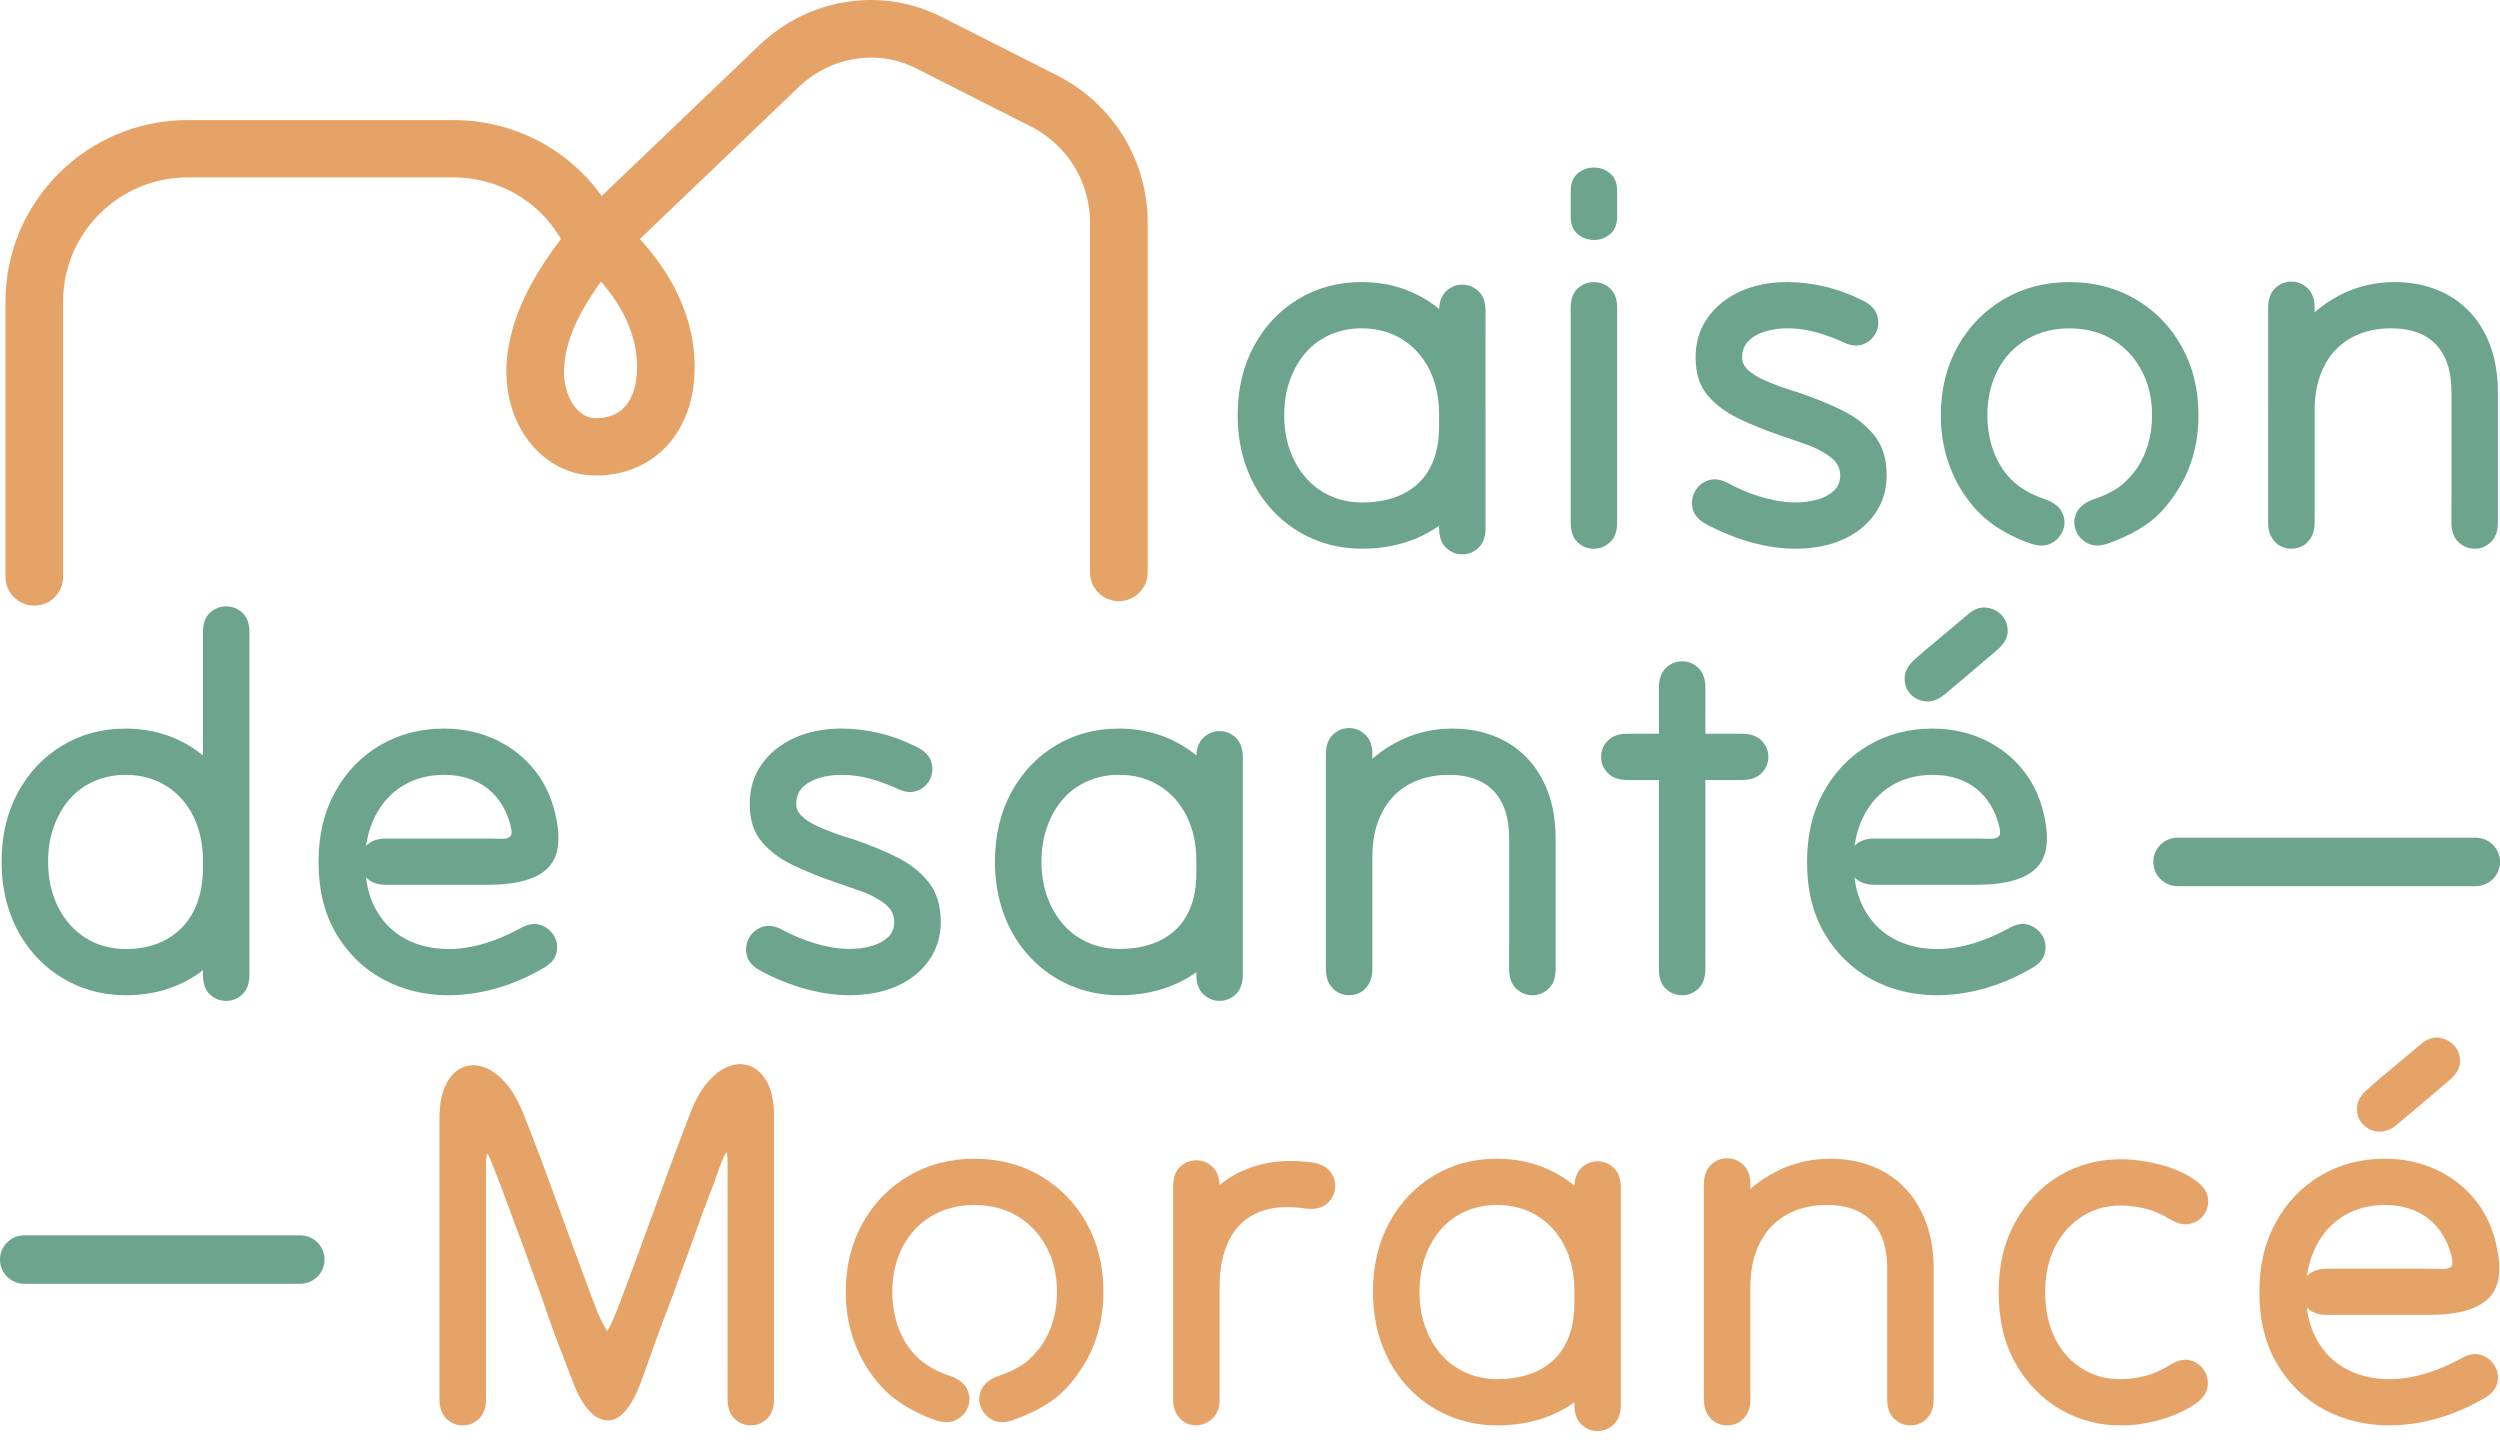 <svg width="100" height="58" viewBox="0 0 100 58" fill="none" xmlns="http://www.w3.org/2000/svg">
<path d="M1.373 24.224C0.737 24.224 0.22 23.711 0.22 23.077V12.056C0.22 8.057 3.49 4.803 7.511 4.803H18.13C21.129 4.803 23.787 6.593 24.9 9.363C25.136 9.951 24.849 10.618 24.258 10.854C23.667 11.089 22.997 10.803 22.76 10.216C21.999 8.321 20.181 7.096 18.129 7.096H7.51C4.761 7.096 2.524 9.321 2.524 12.057V23.078C2.524 23.711 2.009 24.225 1.372 24.225L1.373 24.224Z" fill="#E6A368"/>
<path d="M44.755 24.047C44.119 24.047 43.602 23.535 43.602 22.901V8.908C43.602 7.273 42.693 5.797 41.228 5.056L36.632 2.728C36.587 2.706 36.543 2.684 36.498 2.663C35.035 1.983 33.232 2.288 32.012 3.421L24.721 10.396C24.262 10.835 23.532 10.82 23.091 10.364C22.65 9.907 22.665 9.181 23.123 8.742L30.428 1.756C32.369 -0.049 35.13 -0.504 37.474 0.584C37.544 0.616 37.611 0.649 37.679 0.684L42.275 3.011C44.516 4.146 45.908 6.405 45.908 8.907V22.9C45.908 23.532 45.393 24.046 44.756 24.046L44.755 24.047Z" fill="#E6A368"/>
<path d="M23.825 19.022C22.924 19.022 22.069 18.645 21.416 17.959C20.612 17.114 20.192 15.877 20.263 14.565C20.378 12.458 21.619 10.649 22.446 9.547C22.403 9.42 22.382 9.274 22.393 9.105C22.439 8.473 22.988 7.998 23.624 8.043C23.928 8.065 24.196 8.202 24.387 8.408C24.402 8.42 24.42 8.435 24.439 8.451C26.031 9.795 27.903 12.015 27.78 14.956C27.678 17.388 26.089 19.022 23.824 19.022H23.825ZM24.039 11.263C23.383 12.174 22.634 13.405 22.564 14.688C22.527 15.374 22.718 15.992 23.089 16.382C23.24 16.54 23.49 16.729 23.825 16.729C25.195 16.729 25.449 15.559 25.478 14.861C25.53 13.625 25.046 12.42 24.039 11.263Z" fill="#E6A368"/>
<path d="M59.42 13.421V17.057C59.42 17.838 59.295 18.531 59.048 19.133C58.8 19.736 58.453 20.247 58.006 20.664C57.558 21.082 57.035 21.4 56.436 21.619C55.837 21.839 55.187 21.948 54.484 21.948C53.781 21.948 53.128 21.817 52.522 21.558C51.916 21.298 51.386 20.928 50.932 20.448C50.477 19.969 50.126 19.404 49.879 18.753C49.631 18.103 49.507 17.386 49.507 16.606C49.507 15.565 49.724 14.643 50.158 13.842C50.592 13.04 51.184 12.413 51.934 11.962C52.685 11.509 53.528 11.283 54.464 11.283C55.167 11.283 55.817 11.41 56.416 11.664C57.015 11.917 57.538 12.28 57.986 12.753C58.433 13.226 58.785 13.783 59.039 14.428C59.294 15.072 59.422 15.784 59.422 16.565V21.127C59.422 21.469 59.329 21.73 59.143 21.908C58.957 22.086 58.741 22.175 58.493 22.175C58.245 22.175 58.028 22.086 57.842 21.908C57.656 21.73 57.564 21.469 57.564 21.127V16.565C57.564 15.894 57.432 15.298 57.172 14.777C56.91 14.256 56.545 13.852 56.077 13.565C55.609 13.277 55.072 13.133 54.466 13.133C54.012 13.133 53.592 13.219 53.206 13.389C52.82 13.561 52.494 13.801 52.225 14.109C51.957 14.417 51.747 14.784 51.595 15.209C51.443 15.634 51.368 16.099 51.368 16.606C51.368 17.113 51.443 17.579 51.595 18.003C51.746 18.428 51.96 18.798 52.235 19.113C52.511 19.428 52.841 19.671 53.227 19.842C53.612 20.014 54.032 20.099 54.487 20.099C54.942 20.099 55.358 20.037 55.736 19.913C56.114 19.79 56.442 19.602 56.717 19.348C56.992 19.094 57.202 18.775 57.347 18.392C57.491 18.009 57.564 17.563 57.564 17.056V12.433C57.564 12.091 57.657 11.83 57.842 11.652C58.028 11.474 58.245 11.385 58.493 11.385C58.741 11.385 58.957 11.474 59.143 11.652C59.33 11.83 59.422 12.091 59.422 12.433V13.419L59.42 13.421Z" fill="#6CA48E"/>
<path d="M62.828 8.283V7.646C62.828 7.331 62.921 7.095 63.106 6.937C63.292 6.78 63.509 6.702 63.757 6.702C64.005 6.702 64.221 6.78 64.407 6.937C64.594 7.095 64.686 7.331 64.686 7.646V8.654C64.686 8.968 64.593 9.205 64.407 9.362C64.221 9.52 64.005 9.598 63.757 9.598C63.509 9.598 63.292 9.519 63.106 9.362C62.92 9.205 62.828 8.968 62.828 8.654V8.284V8.283ZM62.828 20.017V12.312C62.828 11.97 62.921 11.713 63.106 11.542C63.292 11.37 63.509 11.285 63.757 11.285C64.005 11.285 64.221 11.371 64.407 11.542C64.594 11.713 64.686 11.97 64.686 12.312V20.902C64.686 21.244 64.593 21.505 64.407 21.683C64.221 21.86 64.005 21.95 63.757 21.95C63.509 21.95 63.292 21.864 63.106 21.694C62.92 21.522 62.828 21.259 62.828 20.903V20.02V20.017Z" fill="#6CA48E"/>
<path d="M72.946 13.38C72.698 13.298 72.454 13.235 72.213 13.194C71.972 13.153 71.735 13.133 71.501 13.133C71.184 13.133 70.888 13.174 70.613 13.256C70.338 13.338 70.113 13.464 69.942 13.636C69.769 13.807 69.684 14.03 69.684 14.304C69.684 14.482 69.76 14.643 69.911 14.787C70.062 14.931 70.255 15.057 70.49 15.167C70.724 15.277 70.965 15.375 71.213 15.465C71.461 15.555 71.68 15.626 71.873 15.681C72.534 15.9 73.136 16.143 73.68 16.41C74.224 16.677 74.657 17.016 74.981 17.427C75.305 17.838 75.466 18.366 75.466 19.009C75.466 19.598 75.308 20.116 74.991 20.561C74.675 21.006 74.244 21.349 73.701 21.588C73.157 21.828 72.527 21.948 71.811 21.948C71.261 21.948 70.683 21.866 70.077 21.701C69.47 21.537 68.872 21.298 68.28 20.982C67.963 20.817 67.774 20.612 67.712 20.366C67.65 20.119 67.677 19.886 67.794 19.666C67.91 19.447 68.09 19.297 68.331 19.214C68.572 19.132 68.843 19.173 69.147 19.337C69.45 19.502 69.753 19.638 70.055 19.748C70.358 19.859 70.658 19.943 70.954 20.005C71.25 20.066 71.535 20.098 71.811 20.098C72.128 20.098 72.421 20.059 72.689 19.984C72.958 19.909 73.178 19.792 73.35 19.635C73.521 19.478 73.608 19.269 73.608 19.008C73.608 18.721 73.476 18.478 73.215 18.279C72.953 18.081 72.639 17.916 72.275 17.786C71.91 17.656 71.583 17.543 71.294 17.446C70.646 17.227 70.061 16.991 69.538 16.738C69.015 16.484 68.598 16.169 68.289 15.793C67.979 15.416 67.824 14.919 67.824 14.303C67.824 13.687 67.982 13.173 68.299 12.72C68.616 12.268 69.05 11.916 69.601 11.662C70.151 11.409 70.784 11.282 71.501 11.282C71.968 11.282 72.457 11.341 72.967 11.457C73.476 11.574 73.993 11.762 74.516 12.022C74.819 12.173 75.008 12.368 75.084 12.608C75.16 12.848 75.146 13.077 75.043 13.297C74.94 13.516 74.768 13.674 74.527 13.77C74.286 13.865 74.007 13.831 73.691 13.667C73.443 13.558 73.195 13.461 72.947 13.38H72.946Z" fill="#6CA48E"/>
<path d="M79.71 20.973C79.276 20.665 78.894 20.264 78.564 19.771C78.275 19.347 78.047 18.867 77.882 18.333C77.717 17.798 77.634 17.223 77.634 16.607C77.634 15.579 77.857 14.665 78.305 13.863C78.752 13.062 79.365 12.432 80.143 11.973C80.921 11.513 81.799 11.284 82.776 11.284C83.754 11.284 84.652 11.513 85.43 11.973C86.208 12.432 86.82 13.062 87.268 13.863C87.715 14.665 87.939 15.579 87.939 16.607C87.939 17.209 87.86 17.775 87.702 18.302C87.544 18.83 87.313 19.313 87.01 19.751C86.68 20.258 86.301 20.663 85.875 20.963C85.448 21.265 84.925 21.525 84.305 21.744C83.989 21.854 83.716 21.847 83.49 21.724C83.262 21.601 83.108 21.423 83.025 21.189C82.943 20.956 82.957 20.727 83.066 20.501C83.176 20.275 83.397 20.1 83.727 19.978C84.14 19.841 84.478 19.679 84.739 19.495C85.001 19.31 85.249 19.053 85.483 18.725C85.676 18.437 85.824 18.115 85.927 17.758C86.03 17.402 86.082 17.018 86.082 16.608C86.082 15.937 85.941 15.337 85.658 14.81C85.376 14.282 84.987 13.872 84.491 13.576C83.995 13.282 83.424 13.135 82.777 13.135C82.131 13.135 81.559 13.282 81.064 13.576C80.568 13.871 80.183 14.282 79.907 14.81C79.632 15.337 79.494 15.937 79.494 16.608C79.494 17.019 79.546 17.406 79.649 17.769C79.751 18.132 79.899 18.457 80.093 18.745C80.243 18.965 80.405 19.15 80.578 19.3C80.749 19.451 80.939 19.581 81.145 19.69C81.352 19.8 81.579 19.896 81.827 19.978C82.157 20.1 82.378 20.276 82.487 20.501C82.597 20.727 82.611 20.956 82.528 21.189C82.446 21.423 82.291 21.601 82.064 21.724C81.837 21.847 81.558 21.854 81.227 21.744C80.649 21.539 80.143 21.282 79.709 20.974L79.71 20.973Z" fill="#6CA48E"/>
<path d="M98.059 19.986V15.702C98.059 15.127 97.966 14.651 97.781 14.274C97.594 13.897 97.323 13.613 96.964 13.421C96.606 13.228 96.166 13.133 95.642 13.133C95.188 13.133 94.775 13.205 94.403 13.348C94.031 13.493 93.711 13.701 93.443 13.975C93.174 14.249 92.964 14.591 92.812 15.003C92.661 15.414 92.585 15.886 92.585 16.421V20.901C92.585 21.175 92.523 21.397 92.399 21.569C92.275 21.74 92.121 21.852 91.934 21.908C91.748 21.963 91.563 21.963 91.377 21.908C91.191 21.854 91.036 21.74 90.912 21.569C90.788 21.397 90.726 21.175 90.726 20.901V12.311C90.726 11.969 90.819 11.708 91.005 11.53C91.191 11.352 91.407 11.263 91.655 11.263C91.903 11.263 92.12 11.352 92.306 11.53C92.492 11.708 92.584 11.969 92.584 12.311V20.901C92.584 21.175 92.522 21.397 92.398 21.569C92.273 21.74 92.12 21.852 91.933 21.908C91.747 21.963 91.562 21.963 91.376 21.908C91.19 21.854 91.035 21.74 90.912 21.569C90.787 21.397 90.725 21.175 90.725 20.901V16.626C90.725 15.927 90.853 15.256 91.108 14.613C91.362 13.969 91.717 13.397 92.171 12.897C92.625 12.397 93.162 12.003 93.782 11.715C94.401 11.428 95.069 11.283 95.784 11.283C96.376 11.283 96.923 11.379 97.427 11.571C97.93 11.763 98.367 12.047 98.738 12.424C99.109 12.801 99.398 13.264 99.605 13.811C99.812 14.359 99.915 14.99 99.915 15.702V20.901C99.915 21.243 99.822 21.503 99.636 21.682C99.45 21.859 99.234 21.949 98.986 21.949C98.738 21.949 98.521 21.859 98.335 21.682C98.149 21.505 98.057 21.243 98.057 20.901V19.986H98.059Z" fill="#6CA48E"/>
<path d="M9.976 26.041V34.713C9.976 35.494 9.853 36.196 9.605 36.819C9.357 37.442 9.009 37.977 8.562 38.422C8.115 38.868 7.591 39.21 6.993 39.45C6.394 39.69 5.743 39.81 5.041 39.81C4.338 39.81 3.684 39.679 3.079 39.419C2.473 39.158 1.943 38.789 1.488 38.309C1.034 37.83 0.683 37.265 0.435 36.614C0.187 35.963 0.064 35.247 0.064 34.467C0.064 33.425 0.28 32.504 0.714 31.702C1.148 30.901 1.74 30.274 2.49 29.823C3.241 29.37 4.083 29.144 5.02 29.144C5.723 29.144 6.372 29.271 6.972 29.524C7.571 29.778 8.094 30.14 8.542 30.613C8.989 31.086 9.34 31.644 9.595 32.288C9.85 32.933 9.977 33.645 9.977 34.426V38.988C9.977 39.33 9.884 39.59 9.699 39.769C9.513 39.946 9.296 40.036 9.048 40.036C8.8 40.036 8.584 39.95 8.398 39.779C8.212 39.608 8.119 39.345 8.119 38.989V34.427C8.119 33.756 7.988 33.16 7.727 32.638C7.466 32.118 7.1 31.714 6.633 31.426C6.165 31.139 5.628 30.994 5.022 30.994C4.567 30.994 4.148 31.08 3.762 31.251C3.376 31.422 3.049 31.661 2.781 31.971C2.512 32.279 2.303 32.645 2.151 33.07C1.999 33.495 1.924 33.962 1.924 34.468C1.924 35.139 2.054 35.738 2.316 36.266C2.577 36.793 2.942 37.207 3.41 37.509C3.877 37.81 4.422 37.961 5.042 37.961C5.496 37.961 5.913 37.889 6.291 37.746C6.669 37.601 6.996 37.39 7.272 37.109C7.547 36.828 7.757 36.486 7.902 36.081C8.047 35.678 8.118 35.221 8.118 34.714V25.282C8.118 24.939 8.212 24.683 8.397 24.512C8.583 24.341 8.799 24.255 9.047 24.255C9.295 24.255 9.512 24.341 9.698 24.512C9.884 24.683 9.976 24.939 9.976 25.282V26.042V26.041Z" fill="#6CA48E"/>
<path d="M16.73 33.542H19.517C19.683 33.542 19.83 33.546 19.961 33.553C20.092 33.56 20.196 33.553 20.271 33.532C20.346 33.512 20.401 33.474 20.437 33.419C20.471 33.365 20.474 33.269 20.447 33.132C20.351 32.693 20.182 32.314 19.942 31.991C19.701 31.669 19.394 31.422 19.023 31.251C18.651 31.079 18.231 30.994 17.762 30.994C17.143 30.994 16.596 31.139 16.12 31.426C15.645 31.714 15.274 32.122 15.005 32.649C14.737 33.177 14.602 33.79 14.602 34.488C14.602 35.228 14.747 35.858 15.036 36.379C15.325 36.899 15.721 37.293 16.224 37.56C16.727 37.828 17.301 37.961 17.949 37.961C18.238 37.961 18.541 37.93 18.857 37.868C19.174 37.807 19.494 37.714 19.817 37.592C20.141 37.469 20.468 37.318 20.798 37.139C21.101 36.962 21.373 36.913 21.613 36.995C21.855 37.077 22.037 37.224 22.161 37.437C22.285 37.649 22.316 37.878 22.254 38.125C22.193 38.372 22.009 38.577 21.707 38.741C21.279 38.988 20.853 39.19 20.426 39.348C19.999 39.505 19.575 39.622 19.156 39.697C18.735 39.772 18.333 39.81 17.948 39.81C16.983 39.81 16.109 39.597 15.325 39.173C14.54 38.749 13.914 38.139 13.445 37.344C12.977 36.549 12.742 35.598 12.742 34.487C12.742 33.377 12.963 32.483 13.403 31.682C13.844 30.88 14.443 30.257 15.2 29.812C15.957 29.367 16.811 29.144 17.761 29.144C18.518 29.144 19.213 29.295 19.847 29.596C20.48 29.898 21.007 30.319 21.426 30.86C21.846 31.401 22.125 32.048 22.263 32.802C22.346 33.227 22.359 33.604 22.304 33.932C22.249 34.261 22.111 34.532 21.891 34.743C21.67 34.956 21.365 35.117 20.972 35.226C20.58 35.336 20.094 35.391 19.515 35.391H15.447C15.103 35.391 14.841 35.298 14.662 35.114C14.483 34.929 14.394 34.713 14.394 34.467C14.394 34.22 14.483 34.004 14.662 33.819C14.841 33.634 15.103 33.541 15.447 33.541H16.728L16.73 33.542Z" fill="#6CA48E"/>
<path d="M35.109 31.24C34.862 31.158 34.617 31.096 34.377 31.055C34.136 31.014 33.898 30.994 33.664 30.994C33.348 30.994 33.052 31.034 32.776 31.116C32.501 31.198 32.278 31.325 32.105 31.497C31.933 31.668 31.848 31.89 31.848 32.164C31.848 32.343 31.923 32.504 32.075 32.647C32.226 32.791 32.419 32.918 32.653 33.027C32.887 33.138 33.128 33.236 33.376 33.326C33.624 33.416 33.843 33.487 34.037 33.541C34.697 33.761 35.3 34.003 35.843 34.271C36.387 34.538 36.82 34.877 37.145 35.288C37.468 35.699 37.63 36.227 37.63 36.87C37.63 37.459 37.471 37.977 37.155 38.421C36.838 38.867 36.408 39.209 35.864 39.449C35.32 39.689 34.69 39.809 33.975 39.809C33.424 39.809 32.846 39.727 32.24 39.562C31.635 39.397 31.035 39.158 30.443 38.843C30.127 38.678 29.938 38.473 29.875 38.226C29.813 37.98 29.841 37.747 29.957 37.527C30.074 37.308 30.253 37.158 30.494 37.075C30.735 36.993 31.007 37.034 31.309 37.198C31.612 37.362 31.915 37.499 32.218 37.608C32.521 37.718 32.819 37.803 33.116 37.864C33.412 37.926 33.697 37.957 33.974 37.957C34.29 37.957 34.583 37.92 34.852 37.844C35.12 37.769 35.341 37.652 35.512 37.495C35.684 37.338 35.77 37.128 35.77 36.868C35.77 36.58 35.639 36.338 35.378 36.139C35.116 35.94 34.803 35.776 34.438 35.645C34.074 35.516 33.746 35.403 33.457 35.306C32.81 35.087 32.225 34.851 31.703 34.597C31.179 34.344 30.763 34.029 30.453 33.652C30.143 33.276 29.989 32.779 29.989 32.163C29.989 31.546 30.146 31.032 30.464 30.58C30.78 30.128 31.215 29.776 31.765 29.522C32.316 29.269 32.949 29.142 33.665 29.142C34.133 29.142 34.621 29.2 35.131 29.316C35.641 29.433 36.157 29.622 36.68 29.882C36.983 30.033 37.172 30.228 37.249 30.468C37.324 30.708 37.31 30.937 37.208 31.156C37.105 31.376 36.932 31.534 36.691 31.629C36.45 31.725 36.172 31.691 35.854 31.527C35.606 31.418 35.358 31.321 35.111 31.239L35.109 31.24Z" fill="#6CA48E"/>
<path d="M49.711 31.281V34.918C49.711 35.699 49.587 36.391 49.34 36.994C49.092 37.596 48.744 38.107 48.297 38.525C47.849 38.943 47.326 39.261 46.727 39.48C46.128 39.7 45.478 39.809 44.775 39.809C44.073 39.809 43.419 39.678 42.813 39.418C42.208 39.157 41.678 38.788 41.223 38.308C40.768 37.828 40.418 37.264 40.17 36.613C39.922 35.962 39.798 35.246 39.798 34.466C39.798 33.424 40.015 32.503 40.449 31.701C40.883 30.9 41.475 30.273 42.225 29.822C42.975 29.369 43.818 29.143 44.755 29.143C45.457 29.143 46.107 29.27 46.707 29.523C47.305 29.777 47.829 30.139 48.276 30.612C48.723 31.085 49.075 31.643 49.33 32.287C49.584 32.932 49.712 33.644 49.712 34.425V38.987C49.712 39.329 49.619 39.589 49.434 39.768C49.247 39.945 49.031 40.035 48.783 40.035C48.535 40.035 48.319 39.945 48.132 39.768C47.946 39.589 47.854 39.329 47.854 38.987V34.425C47.854 33.754 47.723 33.158 47.462 32.636C47.2 32.116 46.835 31.712 46.367 31.424C45.899 31.137 45.362 30.992 44.757 30.992C44.302 30.992 43.883 31.078 43.496 31.249C43.11 31.421 42.784 31.659 42.516 31.968C42.247 32.277 42.037 32.643 41.886 33.068C41.734 33.493 41.658 33.959 41.658 34.466C41.658 34.972 41.734 35.439 41.886 35.863C42.036 36.288 42.25 36.657 42.525 36.972C42.801 37.287 43.131 37.531 43.517 37.702C43.902 37.873 44.322 37.958 44.777 37.958C45.232 37.958 45.648 37.897 46.026 37.773C46.405 37.65 46.732 37.462 47.007 37.207C47.283 36.954 47.492 36.635 47.638 36.252C47.782 35.869 47.854 35.423 47.854 34.916V30.292C47.854 29.95 47.947 29.69 48.132 29.511C48.319 29.334 48.535 29.244 48.783 29.244C49.031 29.244 49.247 29.334 49.434 29.511C49.62 29.69 49.712 29.95 49.712 30.292V31.279L49.711 31.281Z" fill="#6CA48E"/>
<path d="M60.367 37.847V33.563C60.367 32.987 60.274 32.512 60.089 32.134C59.903 31.758 59.631 31.473 59.274 31.281C58.915 31.089 58.475 30.994 57.952 30.994C57.497 30.994 57.085 31.066 56.712 31.209C56.341 31.353 56.02 31.562 55.752 31.836C55.483 32.11 55.274 32.452 55.122 32.864C54.97 33.275 54.895 33.747 54.895 34.281V38.762C54.895 39.036 54.833 39.258 54.708 39.429C54.585 39.6 54.429 39.713 54.244 39.769C54.058 39.823 53.873 39.823 53.686 39.769C53.5 39.714 53.345 39.601 53.222 39.429C53.099 39.258 53.036 39.036 53.036 38.762V30.172C53.036 29.829 53.129 29.569 53.314 29.39C53.5 29.213 53.717 29.123 53.965 29.123C54.213 29.123 54.429 29.213 54.615 29.39C54.801 29.569 54.895 29.829 54.895 30.172V38.762C54.895 39.036 54.833 39.258 54.708 39.429C54.585 39.6 54.429 39.713 54.244 39.769C54.058 39.823 53.873 39.823 53.686 39.769C53.5 39.714 53.345 39.601 53.222 39.429C53.099 39.258 53.036 39.036 53.036 38.762V34.487C53.036 33.788 53.163 33.117 53.418 32.474C53.673 31.83 54.027 31.258 54.481 30.758C54.936 30.257 55.473 29.863 56.092 29.576C56.711 29.288 57.38 29.144 58.095 29.144C58.687 29.144 59.234 29.239 59.737 29.431C60.24 29.624 60.677 29.907 61.048 30.285C61.42 30.662 61.709 31.124 61.916 31.672C62.122 32.22 62.225 32.851 62.225 33.563V38.762C62.225 39.104 62.132 39.364 61.947 39.543C61.761 39.72 61.544 39.81 61.296 39.81C61.048 39.81 60.832 39.72 60.646 39.543C60.459 39.365 60.366 39.104 60.366 38.762V37.847H60.367Z" fill="#6CA48E"/>
<path d="M69.082 31.199H65.096C64.752 31.199 64.491 31.107 64.311 30.922C64.132 30.737 64.043 30.522 64.043 30.275C64.043 30.028 64.132 29.813 64.311 29.628C64.49 29.442 64.752 29.35 65.096 29.35H69.681C70.025 29.35 70.287 29.442 70.466 29.628C70.644 29.813 70.735 30.028 70.735 30.275C70.735 30.522 70.644 30.737 70.466 30.922C70.287 31.108 70.025 31.199 69.681 31.199H69.082ZM66.356 37.878V27.501C66.356 27.159 66.45 26.898 66.635 26.72C66.821 26.543 67.037 26.453 67.285 26.453C67.533 26.453 67.75 26.541 67.936 26.72C68.122 26.898 68.215 27.159 68.215 27.501V38.762C68.215 39.104 68.122 39.364 67.936 39.543C67.75 39.72 67.533 39.81 67.285 39.81C67.037 39.81 66.821 39.724 66.635 39.553C66.448 39.382 66.356 39.118 66.356 38.763V37.879V37.878Z" fill="#6CA48E"/>
<path d="M76.269 33.542H79.057C79.222 33.542 79.369 33.546 79.501 33.553C79.631 33.56 79.735 33.553 79.81 33.532C79.886 33.512 79.941 33.474 79.976 33.419C80.01 33.365 80.013 33.269 79.987 33.132C79.891 32.693 79.721 32.314 79.481 31.991C79.24 31.669 78.933 31.422 78.562 31.251C78.191 31.079 77.77 30.994 77.302 30.994C76.682 30.994 76.135 31.139 75.659 31.426C75.184 31.714 74.813 32.122 74.544 32.649C74.276 33.177 74.142 33.79 74.142 34.488C74.142 35.228 74.287 35.858 74.576 36.379C74.865 36.899 75.261 37.293 75.763 37.56C76.266 37.828 76.84 37.961 77.488 37.961C77.777 37.961 78.08 37.93 78.396 37.868C78.713 37.807 79.033 37.714 79.357 37.592C79.68 37.469 80.007 37.318 80.337 37.139C80.64 36.962 80.913 36.913 81.153 36.995C81.394 37.077 81.576 37.224 81.701 37.437C81.824 37.649 81.855 37.878 81.793 38.125C81.732 38.372 81.549 38.577 81.246 38.741C80.819 38.988 80.392 39.19 79.965 39.348C79.538 39.505 79.115 39.622 78.695 39.697C78.275 39.772 77.872 39.81 77.487 39.81C76.523 39.81 75.649 39.597 74.864 39.173C74.079 38.749 73.453 38.139 72.984 37.344C72.516 36.549 72.282 35.598 72.282 34.487C72.282 33.377 72.502 32.483 72.942 31.682C73.383 30.88 73.982 30.257 74.739 29.812C75.497 29.367 76.35 29.144 77.3 29.144C78.057 29.144 78.752 29.295 79.386 29.596C80.019 29.898 80.546 30.319 80.966 30.86C81.385 31.401 81.664 32.048 81.802 32.802C81.885 33.227 81.898 33.604 81.844 33.932C81.789 34.261 81.65 34.532 81.43 34.743C81.21 34.956 80.904 35.117 80.511 35.226C80.119 35.336 79.633 35.391 79.055 35.391H74.986C74.642 35.391 74.381 35.298 74.201 35.114C74.022 34.929 73.933 34.713 73.933 34.467C73.933 34.22 74.022 34.004 74.201 33.819C74.38 33.634 74.642 33.541 74.986 33.541H76.267L76.269 33.542ZM79.377 26.431C79.205 26.582 79.033 26.73 78.861 26.873C78.688 27.017 78.513 27.165 78.335 27.315C78.155 27.466 77.976 27.616 77.798 27.767C77.536 27.986 77.277 28.082 77.023 28.055C76.769 28.027 76.562 27.925 76.404 27.747C76.245 27.569 76.174 27.35 76.188 27.089C76.201 26.829 76.34 26.589 76.601 26.37C76.767 26.22 76.935 26.072 77.107 25.928C77.278 25.784 77.451 25.641 77.623 25.496C77.795 25.352 77.971 25.206 78.149 25.055C78.328 24.904 78.507 24.753 78.686 24.602C78.948 24.369 79.206 24.27 79.46 24.304C79.715 24.338 79.922 24.444 80.08 24.623C80.237 24.801 80.314 25.017 80.307 25.27C80.3 25.523 80.159 25.766 79.884 25.999C79.718 26.137 79.55 26.28 79.378 26.431H79.377Z" fill="#6CA48E"/>
<path d="M29.104 54.766V46.515C29.104 46.392 29.1 46.3 29.093 46.238C29.086 46.177 29.079 46.136 29.072 46.115C29.066 46.095 29.052 46.099 29.031 46.126C29.011 46.153 28.986 46.198 28.959 46.26C28.931 46.321 28.897 46.4 28.856 46.495C28.801 46.633 28.742 46.794 28.68 46.978C28.619 47.163 28.546 47.361 28.464 47.574C28.382 47.786 28.295 48.009 28.206 48.242C28.116 48.475 28.031 48.711 27.948 48.951C27.866 49.191 27.78 49.43 27.691 49.67C27.601 49.91 27.518 50.136 27.443 50.349C27.367 50.561 27.295 50.756 27.226 50.935C27.103 51.277 26.992 51.582 26.896 51.849C26.8 52.117 26.696 52.391 26.587 52.671C26.476 52.952 26.349 53.298 26.204 53.709C26.059 54.12 25.87 54.648 25.636 55.291C25.484 55.703 25.32 56.031 25.14 56.278C24.961 56.525 24.779 56.686 24.592 56.761C24.406 56.836 24.217 56.836 24.024 56.761C23.831 56.686 23.645 56.535 23.466 56.308C23.287 56.082 23.122 55.785 22.971 55.414C22.709 54.743 22.499 54.198 22.341 53.78C22.182 53.363 22.055 53.013 21.958 52.732C21.862 52.451 21.769 52.184 21.68 51.93C21.59 51.677 21.484 51.38 21.36 51.036C21.291 50.859 21.219 50.66 21.143 50.441C21.068 50.221 20.984 49.996 20.895 49.762C20.805 49.529 20.716 49.289 20.627 49.042C20.537 48.796 20.447 48.553 20.358 48.313C20.268 48.073 20.183 47.844 20.101 47.625C20.018 47.405 19.942 47.207 19.873 47.029C19.804 46.851 19.742 46.694 19.687 46.556C19.646 46.447 19.612 46.361 19.584 46.3C19.557 46.238 19.532 46.197 19.512 46.177C19.491 46.156 19.477 46.16 19.471 46.187C19.464 46.215 19.457 46.263 19.45 46.332C19.443 46.4 19.439 46.49 19.439 46.599V55.97C19.439 56.312 19.346 56.572 19.16 56.751C18.974 56.928 18.757 57.018 18.509 57.018C18.261 57.018 18.045 56.928 17.859 56.751C17.672 56.574 17.579 56.312 17.579 55.97V44.709C17.579 44.189 17.659 43.761 17.816 43.425C17.974 43.09 18.185 42.857 18.447 42.726C18.708 42.596 18.99 42.576 19.293 42.665C19.596 42.754 19.895 42.959 20.192 43.281C20.488 43.603 20.745 44.051 20.966 44.626C21.186 45.174 21.41 45.754 21.637 46.363C21.864 46.972 22.095 47.599 22.329 48.243C22.563 48.887 22.8 49.538 23.041 50.195C23.282 50.852 23.526 51.51 23.774 52.167C23.995 52.756 24.218 53.184 24.445 53.451C24.673 53.719 24.886 53.9 25.085 53.996C25.285 54.092 25.45 54.168 25.581 54.223C25.711 54.277 25.788 54.377 25.808 54.521C25.829 54.665 25.77 54.922 25.633 55.291C25.481 55.703 25.317 56.031 25.137 56.278C24.958 56.525 24.776 56.686 24.589 56.761C24.403 56.836 24.214 56.836 24.021 56.761C23.828 56.686 23.642 56.535 23.463 56.308C23.284 56.082 23.12 55.785 22.968 55.414C22.872 55.154 22.834 54.966 22.854 54.849C22.875 54.733 22.943 54.636 23.061 54.561C23.177 54.486 23.325 54.376 23.505 54.232C23.683 54.088 23.88 53.866 24.094 53.565C24.307 53.263 24.524 52.825 24.744 52.249C24.992 51.592 25.24 50.927 25.488 50.256C25.736 49.585 25.98 48.917 26.221 48.253C26.462 47.589 26.699 46.941 26.933 46.31C27.168 45.68 27.395 45.085 27.615 44.522C27.822 43.974 28.07 43.543 28.359 43.227C28.648 42.912 28.944 42.711 29.247 42.621C29.55 42.532 29.832 42.553 30.093 42.682C30.355 42.813 30.565 43.039 30.724 43.361C30.881 43.683 30.961 44.104 30.961 44.624V55.968C30.961 56.31 30.868 56.571 30.682 56.749C30.496 56.926 30.28 57.016 30.032 57.016C29.784 57.016 29.567 56.926 29.381 56.749C29.195 56.572 29.102 56.31 29.102 55.968V54.766H29.104Z" fill="#E6A368"/>
<path d="M35.908 56.039C35.474 55.731 35.093 55.33 34.762 54.837C34.473 54.413 34.245 53.933 34.08 53.399C33.914 52.864 33.832 52.289 33.832 51.673C33.832 50.645 34.055 49.731 34.503 48.929C34.95 48.128 35.563 47.498 36.341 47.039C37.119 46.579 37.996 46.35 38.974 46.35C39.952 46.35 40.85 46.579 41.628 47.039C42.406 47.498 43.018 48.128 43.466 48.929C43.913 49.731 44.137 50.645 44.137 51.673C44.137 52.276 44.058 52.841 43.9 53.369C43.741 53.896 43.511 54.379 43.208 54.818C42.878 55.325 42.499 55.729 42.073 56.029C41.645 56.331 41.123 56.591 40.503 56.81C40.186 56.92 39.914 56.913 39.688 56.79C39.461 56.667 39.306 56.489 39.223 56.256C39.141 56.023 39.155 55.794 39.264 55.567C39.374 55.341 39.594 55.166 39.925 55.044C40.338 54.907 40.675 54.745 40.937 54.561C41.199 54.376 41.447 54.119 41.681 53.791C41.874 53.503 42.022 53.181 42.125 52.825C42.227 52.469 42.279 52.084 42.279 51.674C42.279 51.003 42.138 50.404 41.856 49.876C41.574 49.349 41.185 48.938 40.689 48.643C40.193 48.348 39.622 48.201 38.975 48.201C38.328 48.201 37.757 48.348 37.261 48.643C36.766 48.937 36.38 49.349 36.105 49.876C35.83 50.404 35.692 51.003 35.692 51.674C35.692 52.084 35.744 52.472 35.846 52.835C35.949 53.198 36.097 53.524 36.29 53.811C36.441 54.031 36.603 54.216 36.775 54.366C36.948 54.517 37.137 54.647 37.344 54.756C37.55 54.866 37.778 54.962 38.026 55.044C38.356 55.166 38.576 55.342 38.686 55.567C38.796 55.794 38.81 56.023 38.727 56.256C38.645 56.489 38.49 56.666 38.263 56.79C38.035 56.913 37.757 56.92 37.426 56.81C36.848 56.605 36.342 56.348 35.908 56.04V56.039Z" fill="#E6A368"/>
<path d="M50.623 48.395C50.182 48.526 49.828 48.737 49.56 49.032C49.291 49.326 49.096 49.679 48.971 50.09C48.848 50.5 48.785 50.946 48.785 51.425V55.967C48.785 56.241 48.723 56.46 48.599 56.624C48.475 56.789 48.319 56.902 48.134 56.964C47.948 57.025 47.763 57.029 47.577 56.974C47.391 56.92 47.236 56.806 47.112 56.635C46.989 56.463 46.926 56.241 46.926 55.967V47.46C46.926 47.104 47.019 46.84 47.204 46.669C47.391 46.498 47.607 46.413 47.855 46.413C48.103 46.413 48.319 46.502 48.506 46.68C48.692 46.858 48.785 47.119 48.785 47.461V55.968C48.785 56.242 48.723 56.461 48.599 56.625C48.475 56.79 48.319 56.903 48.134 56.965C47.948 57.026 47.763 57.03 47.577 56.975C47.391 56.921 47.236 56.807 47.112 56.636C46.989 56.464 46.926 56.242 46.926 55.968V51.838C46.926 51.249 46.999 50.674 47.143 50.112C47.288 49.55 47.504 49.03 47.793 48.55C48.082 48.07 48.447 47.66 48.888 47.316C49.329 46.974 49.848 46.728 50.447 46.577C51.046 46.426 51.724 46.399 52.481 46.495C52.825 46.549 53.073 46.68 53.225 46.885C53.376 47.09 53.434 47.316 53.4 47.563C53.366 47.81 53.248 48.012 53.049 48.17C52.849 48.328 52.578 48.385 52.234 48.344C51.601 48.249 51.064 48.265 50.623 48.396V48.395Z" fill="#E6A368"/>
<path d="M64.832 48.487V52.124C64.832 52.905 64.708 53.598 64.46 54.2C64.212 54.803 63.864 55.314 63.418 55.731C62.97 56.149 62.447 56.467 61.848 56.687C61.249 56.906 60.599 57.015 59.896 57.015C59.193 57.015 58.54 56.885 57.934 56.624C57.329 56.364 56.798 55.994 56.344 55.515C55.889 55.035 55.538 54.47 55.29 53.819C55.042 53.169 54.919 52.452 54.919 51.672C54.919 50.631 55.136 49.709 55.57 48.908C56.004 48.106 56.596 47.479 57.345 47.028C58.096 46.575 58.939 46.349 59.875 46.349C60.578 46.349 61.228 46.476 61.827 46.73C62.426 46.983 62.949 47.346 63.397 47.819C63.844 48.291 64.196 48.849 64.451 49.494C64.705 50.138 64.833 50.85 64.833 51.631V56.193C64.833 56.535 64.74 56.796 64.554 56.974C64.368 57.152 64.152 57.241 63.904 57.241C63.656 57.241 63.439 57.152 63.253 56.974C63.067 56.796 62.975 56.535 62.975 56.193V51.631C62.975 50.96 62.843 50.364 62.583 49.843C62.321 49.322 61.956 48.919 61.488 48.631C61.02 48.343 60.483 48.199 59.877 48.199C59.423 48.199 59.003 48.285 58.617 48.455C58.231 48.627 57.905 48.866 57.636 49.175C57.368 49.483 57.158 49.85 57.006 50.275C56.854 50.7 56.779 51.166 56.779 51.672C56.779 52.178 56.854 52.645 57.006 53.069C57.157 53.494 57.371 53.864 57.646 54.179C57.922 54.494 58.252 54.737 58.638 54.908C59.023 55.08 59.443 55.164 59.898 55.164C60.353 55.164 60.769 55.103 61.147 54.979C61.526 54.856 61.853 54.668 62.128 54.414C62.404 54.16 62.613 53.841 62.758 53.458C62.903 53.075 62.975 52.63 62.975 52.122V47.499C62.975 47.157 63.068 46.896 63.253 46.718C63.439 46.54 63.656 46.451 63.904 46.451C64.152 46.451 64.368 46.54 64.554 46.718C64.74 46.896 64.833 47.157 64.833 47.499V48.486L64.832 48.487Z" fill="#E6A368"/>
<path d="M75.488 55.053V50.769C75.488 50.194 75.395 49.718 75.21 49.341C75.023 48.964 74.752 48.68 74.394 48.487C74.036 48.295 73.596 48.2 73.073 48.2C72.618 48.2 72.205 48.272 71.833 48.415C71.462 48.56 71.141 48.768 70.873 49.042C70.604 49.316 70.394 49.658 70.243 50.07C70.091 50.481 70.015 50.953 70.015 51.488V55.968C70.015 56.242 69.954 56.464 69.829 56.636C69.706 56.806 69.55 56.92 69.365 56.975C69.178 57.03 68.993 57.03 68.807 56.975C68.621 56.921 68.466 56.807 68.343 56.636C68.219 56.464 68.156 56.242 68.156 55.968V47.378C68.156 47.036 68.249 46.775 68.435 46.597C68.621 46.419 68.838 46.33 69.085 46.33C69.333 46.33 69.55 46.419 69.736 46.597C69.922 46.775 70.015 47.036 70.015 47.378V55.968C70.015 56.242 69.954 56.464 69.829 56.636C69.706 56.806 69.55 56.92 69.365 56.975C69.178 57.03 68.993 57.03 68.807 56.975C68.621 56.921 68.466 56.807 68.343 56.636C68.219 56.464 68.156 56.242 68.156 55.968V51.693C68.156 50.994 68.284 50.324 68.539 49.68C68.793 49.036 69.148 48.464 69.602 47.964C70.056 47.464 70.593 47.07 71.213 46.782C71.832 46.495 72.5 46.35 73.216 46.35C73.808 46.35 74.354 46.446 74.858 46.638C75.361 46.83 75.798 47.114 76.169 47.491C76.54 47.868 76.829 48.331 77.036 48.879C77.243 49.426 77.346 50.057 77.346 50.769V55.968C77.346 56.31 77.253 56.571 77.068 56.749C76.881 56.926 76.665 57.016 76.417 57.016C76.169 57.016 75.952 56.926 75.766 56.749C75.58 56.572 75.487 56.31 75.487 55.968V55.053H75.488Z" fill="#E6A368"/>
<path d="M86.413 56.79C85.876 56.94 85.373 57.016 84.905 57.016C84.009 57.03 83.187 56.821 82.436 56.389C81.686 55.957 81.084 55.345 80.629 54.55C80.175 53.756 79.947 52.804 79.947 51.693C79.947 50.583 80.171 49.669 80.619 48.868C81.066 48.066 81.658 47.45 82.395 47.018C83.131 46.586 83.941 46.371 84.821 46.371C85.317 46.371 85.837 46.439 86.38 46.577C86.924 46.714 87.403 46.925 87.816 47.213C88.105 47.419 88.271 47.645 88.312 47.891C88.353 48.138 88.308 48.36 88.178 48.559C88.046 48.758 87.861 48.887 87.62 48.949C87.379 49.01 87.121 48.959 86.846 48.795C86.461 48.562 86.099 48.408 85.762 48.333C85.425 48.257 85.112 48.219 84.822 48.219C84.258 48.219 83.749 48.364 83.294 48.651C82.839 48.939 82.478 49.34 82.21 49.854C81.942 50.367 81.807 50.981 81.807 51.693C81.807 52.404 81.942 53.025 82.21 53.552C82.478 54.079 82.847 54.484 83.315 54.764C83.783 55.045 84.299 55.178 84.865 55.165C85.154 55.165 85.463 55.124 85.793 55.042C86.124 54.96 86.475 54.802 86.847 54.569C87.122 54.404 87.377 54.353 87.611 54.415C87.845 54.476 88.028 54.607 88.159 54.805C88.289 55.004 88.337 55.226 88.304 55.473C88.27 55.719 88.108 55.946 87.819 56.15C87.419 56.424 86.952 56.637 86.415 56.787L86.413 56.79Z" fill="#E6A368"/>
<path d="M94.364 50.748H97.151C97.317 50.748 97.464 50.752 97.595 50.758C97.726 50.765 97.83 50.758 97.905 50.738C97.981 50.717 98.035 50.679 98.071 50.625C98.105 50.57 98.108 50.475 98.081 50.337C97.985 49.898 97.816 49.519 97.576 49.196C97.335 48.875 97.028 48.628 96.657 48.456C96.285 48.285 95.865 48.2 95.397 48.2C94.777 48.2 94.229 48.344 93.754 48.632C93.279 48.919 92.908 49.327 92.639 49.855C92.371 50.382 92.236 50.995 92.236 51.693C92.236 52.434 92.381 53.063 92.67 53.584C92.96 54.105 93.355 54.499 93.858 54.766C94.361 55.033 94.935 55.166 95.583 55.166C95.872 55.166 96.174 55.135 96.491 55.074C96.808 55.013 97.128 54.92 97.451 54.797C97.775 54.674 98.102 54.523 98.432 54.345C98.735 54.167 99.007 54.118 99.248 54.2C99.489 54.282 99.671 54.429 99.795 54.642C99.919 54.855 99.95 55.084 99.888 55.33C99.827 55.577 99.643 55.783 99.341 55.947C98.913 56.193 98.487 56.395 98.06 56.553C97.633 56.711 97.209 56.827 96.79 56.902C96.37 56.977 95.967 57.015 95.582 57.015C94.618 57.015 93.743 56.803 92.959 56.379C92.174 55.954 91.547 55.344 91.079 54.549C90.611 53.755 90.376 52.803 90.376 51.693C90.376 50.582 90.597 49.689 91.037 48.887C91.478 48.086 92.077 47.463 92.834 47.017C93.591 46.573 94.445 46.349 95.394 46.349C96.152 46.349 96.847 46.5 97.481 46.802C98.114 47.103 98.641 47.524 99.06 48.065C99.48 48.606 99.759 49.254 99.897 50.008C99.979 50.433 99.993 50.809 99.938 51.138C99.883 51.466 99.745 51.737 99.525 51.949C99.304 52.161 98.999 52.322 98.606 52.431C98.214 52.542 97.728 52.596 97.15 52.596H93.081C92.737 52.596 92.475 52.504 92.296 52.319C92.117 52.134 92.028 51.919 92.028 51.672C92.028 51.425 92.117 51.21 92.296 51.025C92.474 50.839 92.737 50.747 93.081 50.747H94.362L94.364 50.748ZM97.472 43.638C97.299 43.789 97.128 43.936 96.956 44.079C96.783 44.224 96.608 44.371 96.429 44.521C96.25 44.672 96.071 44.822 95.892 44.974C95.631 45.193 95.372 45.288 95.118 45.261C94.863 45.234 94.657 45.132 94.499 44.953C94.34 44.776 94.269 44.556 94.282 44.296C94.296 44.035 94.434 43.796 94.696 43.576C94.862 43.426 95.03 43.278 95.201 43.135C95.373 42.99 95.545 42.847 95.718 42.703C95.889 42.558 96.066 42.412 96.244 42.261C96.422 42.111 96.602 41.96 96.781 41.809C97.043 41.575 97.3 41.476 97.555 41.51C97.81 41.544 98.017 41.651 98.174 41.829C98.332 42.008 98.409 42.223 98.402 42.476C98.395 42.73 98.254 42.973 97.978 43.206C97.813 43.343 97.644 43.487 97.473 43.638H97.472Z" fill="#E6A368"/>
<path d="M12.007 51.352H0.975C0.437 51.352 0 50.917 0 50.382C0 49.847 0.437 49.412 0.975 49.412H12.007C12.545 49.412 12.982 49.847 12.982 50.382C12.982 50.917 12.545 51.352 12.007 51.352Z" fill="#6CA48E"/>
<path d="M99.025 35.447H87.107C86.569 35.447 86.132 35.013 86.132 34.477C86.132 33.942 86.569 33.507 87.107 33.507H99.025C99.563 33.507 100 33.942 100 34.477C100 35.013 99.563 35.447 99.025 35.447Z" fill="#6CA48E"/>
</svg>
